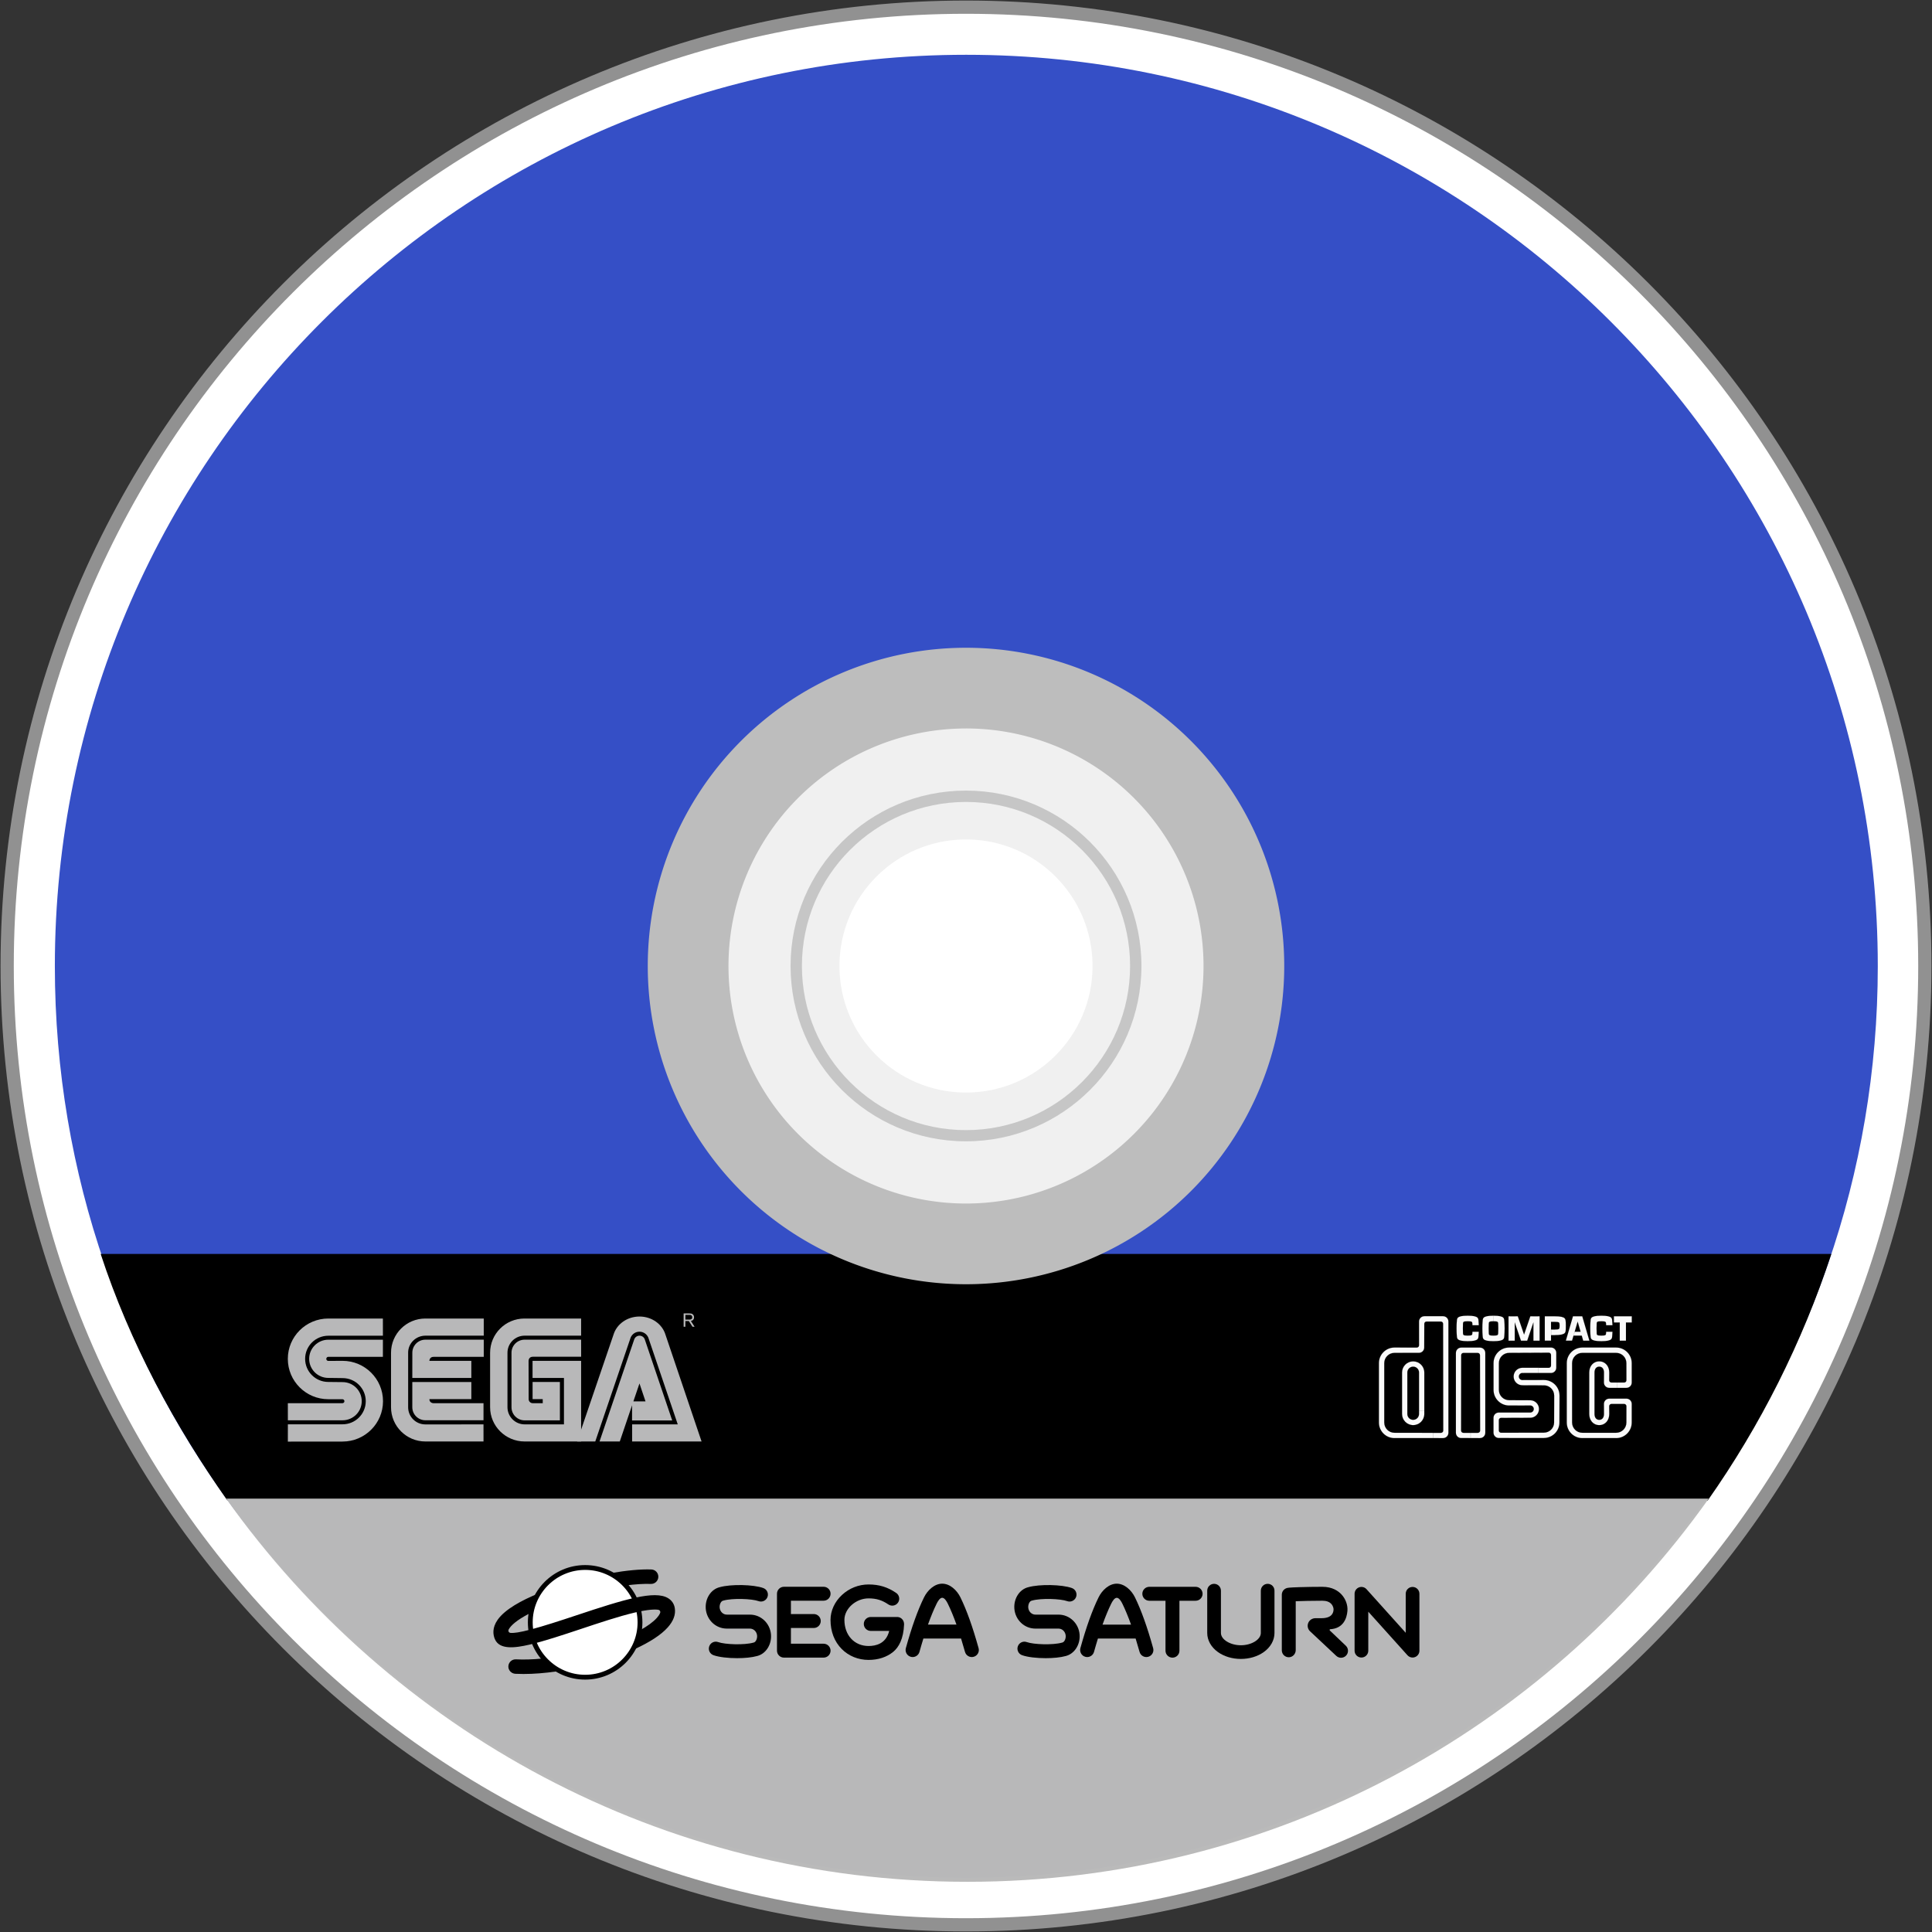 <?xml version="1.0" encoding="UTF-8" standalone="no"?>
<svg
   xmlns:dc="http://purl.org/dc/elements/1.1/"
   xmlns:cc="http://creativecommons.org/ns#"
   xmlns:rdf="http://www.w3.org/1999/02/22-rdf-syntax-ns#"
   xmlns:svg="http://www.w3.org/2000/svg"
   xmlns="http://www.w3.org/2000/svg"
   xmlns:sodipodi="http://sodipodi.sourceforge.net/DTD/sodipodi-0.dtd"
   xmlns:inkscape="http://www.inkscape.org/namespaces/inkscape"
   viewBox="0 0 168.2 168.2"
   height="168.2"
   width="168.2"
   xml:space="preserve"
   version="1.1"
   id="svg2"
   inkscape:version="0.92.5 (2060ec1f9f, 2020-04-08)"
   sodipodi:docname="game.svg"><rect x="0" y="0" width="168.2" height="168.2" fill="#333333" stroke="none"/><sodipodi:namedview
     pagecolor="#ffffff"
     bordercolor="#666666"
     borderopacity="1"
     objecttolerance="10"
     gridtolerance="10"
     guidetolerance="10"
     inkscape:pageopacity="0"
     inkscape:pageshadow="2"
     inkscape:window-width="3840"
     inkscape:window-height="2065"
     id="namedview177"
     showgrid="false"
     inkscape:zoom="3.1602751"
     inkscape:cx="-222.38847"
     inkscape:cy="212.05228"
     inkscape:window-x="0"
     inkscape:window-y="0"
     inkscape:window-maximized="1"
     inkscape:current-layer="svg2" /><defs
     id="defs6"><clipPath
       id="clipPath16"
       clipPathUnits="userSpaceOnUse"><path
         id="path18"
         d="M 0,172.02 H 172.02 V 0 H 0 Z"
         inkscape:connector-curvature="0" /></clipPath><linearGradient
       id="linearGradient206"
       spreadMethod="pad"
       gradientTransform="matrix(20.824,0,0,-20.824,130.583,87.014)"
       gradientUnits="userSpaceOnUse"
       y2="0"
       x2="1"
       y1="0"
       x1="0"><stop
         id="stop208"
         offset="0"
         style="stop-opacity:1;stop-color:#ef4e26" /><stop
         id="stop210"
         offset="0.5"
         style="stop-opacity:1;stop-color:#e5e543" /><stop
         id="stop212"
         offset="1"
         style="stop-opacity:1;stop-color:#ef4e26" /></linearGradient><linearGradient
       id="linearGradient228"
       spreadMethod="pad"
       gradientTransform="matrix(10.412,0,0,-10.412,137.444,90.499)"
       gradientUnits="userSpaceOnUse"
       y2="0"
       x2="1"
       y1="0"
       x1="0"><stop
         id="stop230"
         offset="0"
         style="stop-opacity:1;stop-color:#ef4e26" /><stop
         id="stop232"
         offset="0.4"
         style="stop-opacity:1;stop-color:#e5e543" /><stop
         id="stop234"
         offset="1"
         style="stop-opacity:1;stop-color:#fbae1f" /></linearGradient><linearGradient
       id="linearGradient250"
       spreadMethod="pad"
       gradientTransform="matrix(10.412,0,0,-10.412,134.264,83.311)"
       gradientUnits="userSpaceOnUse"
       y2="0"
       x2="1"
       y1="0"
       x1="0"><stop
         id="stop252"
         offset="0"
         style="stop-opacity:1;stop-color:#fbae1f" /><stop
         id="stop254"
         offset="0.6"
         style="stop-opacity:1;stop-color:#e5e543" /><stop
         id="stop256"
         offset="1"
         style="stop-opacity:1;stop-color:#ef4e26" /></linearGradient><clipPath
       id="clipPath264"
       clipPathUnits="userSpaceOnUse"><path
         id="path266"
         d="M 0,172.02 H 172.02 V 0 H 0 Z"
         inkscape:connector-curvature="0" /></clipPath><pattern
       y="0"
       x="0"
       height="6"
       width="6"
       patternUnits="userSpaceOnUse"
       id="EMFhbasepattern" /><linearGradient
       id="SVGID_1_"
       gradientUnits="userSpaceOnUse"
       x1="478.707"
       y1="416.162"
       x2="478.707"
       y2="513.925"
       gradientTransform="translate(-0.09,-416.162)"><stop
         offset="0"
         style="stop-color:#33438A"
         id="stop2" /><stop
         offset="1"
         style="stop-color:#0098DF"
         id="stop4" /></linearGradient><linearGradient
       id="SVGID_2_"
       gradientUnits="userSpaceOnUse"
       x1="270.465"
       y1="416.162"
       x2="270.465"
       y2="513.925"
       gradientTransform="translate(-0.09,-416.162)"><stop
         offset="0"
         style="stop-color:#33438A"
         id="stop9" /><stop
         offset="1"
         style="stop-color:#0098DF"
         id="stop11" /></linearGradient><linearGradient
       id="SVGID_3_"
       gradientUnits="userSpaceOnUse"
       x1="88.399"
       y1="416.162"
       x2="88.399"
       y2="513.925"
       gradientTransform="translate(-0.09,-416.162)"><stop
         offset="0"
         style="stop-color:#33438A"
         id="stop16" /><stop
         offset="1"
         style="stop-color:#0098DF"
         id="stop18" /></linearGradient></defs><g
     id="g5329"><path
       d="m 164.394,83.746 c 0,-44.345 -35.949,-80.294 -80.294,-80.294 -44.345,0 -80.294,35.949 -80.294,80.294 0,44.345 35.949,80.294 80.294,80.294 44.345,0 80.294,-35.949 80.294,-80.294"
       style="fill:#354fc6;fill-opacity:1;fill-rule:nonzero;stroke:none;stroke-width:0.934"
       id="path22-4"
       inkscape:connector-curvature="0" /><circle
       style="opacity:1;fill:#f0f0f0;fill-opacity:1;stroke:none;stroke-width:1.897;stroke-linecap:round;stroke-linejoin:round;stroke-miterlimit:4;stroke-dasharray:none;stroke-opacity:1;paint-order:stroke fill markers"
       id="circle3263-3"
       cx="84.1"
       cy="84.1"
       r="21.102" /><g
       transform="matrix(0.981,0,0,-0.981,147.092,132.385)"
       id="g114-8"><path
         inkscape:connector-curvature="0"
         id="path116-0-6"
         style="fill:#ffffff;fill-opacity:1;fill-rule:nonzero;stroke:none"
         d="m 0,0 c -14.768,-19.276 -38.038,-31.691 -64.194,-31.691 -26.156,0 -49.405,12.415 -64.193,31.691 -10.459,13.622 -16.686,30.683 -16.686,49.208 0,44.68 36.219,80.879 80.879,80.879 44.681,0 80.9,-36.199 80.9,-80.879 C 16.706,30.683 10.478,13.622 0.02,0 Z m -64.194,133.804 c -46.716,0 -84.596,-37.879 -84.596,-84.596 0,-46.717 37.88,-84.596 84.596,-84.596 46.737,0 84.597,37.879 84.597,84.596 0,46.717 -37.86,84.596 -84.597,84.596" /></g><g
       style="opacity:0.99;fill:#c6c6c6;fill-opacity:1;stroke:none;stroke-opacity:1"
       transform="matrix(0.633,0,0,-0.633,84.094,98.388)"
       id="g122-3-7"><path
         inkscape:connector-curvature="0"
         id="path124-7"
         style="fill:#c6c6c6;fill-opacity:1;fill-rule:nonzero;stroke:none;stroke-opacity:1"
         d="m 0,0 c -12.455,0 -22.558,10.122 -22.558,22.577 0,12.456 10.103,22.558 22.558,22.558 12.475,0 22.577,-10.102 22.577,-22.558 C 22.577,10.122 12.475,0 0,0 m 0,46.697 c -13.325,0 -24.12,-10.795 -24.12,-24.12 0,-13.325 10.795,-24.119 24.12,-24.119 13.325,0 24.139,10.794 24.139,24.119 0,13.325 -10.814,24.12 -24.139,24.12" /></g><circle
       style="opacity:1;fill:#ffffff;fill-opacity:1;stroke:none;stroke-width:0.991;stroke-linecap:round;stroke-linejoin:round;stroke-miterlimit:4;stroke-dasharray:none;stroke-opacity:1;paint-order:stroke fill markers"
       id="circle3168-0-5"
       cx="84.1"
       cy="84.1"
       r="11.018" /><path
       inkscape:connector-curvature="0"
       id="path3174-6"
       style="fill:none;fill-opacity:1;fill-rule:nonzero;stroke:#919191;stroke-width:1.152;stroke-miterlimit:4;stroke-dasharray:none;stroke-opacity:1"
       d="M 167.576,84.1 C 167.576,37.998 130.202,0.624 84.1,0.624 37.998,0.624 0.624,37.998 0.624,84.1 c 0,46.102 37.373,83.476 83.476,83.476 46.102,0 83.476,-37.373 83.476,-83.476" /><path
       sodipodi:nodetypes="ccccc"
       inkscape:connector-curvature="0"
       id="rect2555-9"
       d="m 8.764,109.169 c 2.539,7.744 6.439,14.939 11.014,21.442 l 128.895,0.025 c 4.575,-6.504 8.224,-13.723 10.764,-21.467 z"
       style="opacity:1;fill:#000000;fill-opacity:1;stroke:none;stroke-width:1.701;stroke-linecap:round;stroke-linejoin:round;stroke-miterlimit:4;stroke-dasharray:none;stroke-opacity:1;paint-order:stroke fill markers" /><path
       inkscape:connector-curvature="0"
       id="path22-4-7"
       d="m 19.688,130.47 c 14.343,20.181 37.893,33.36 64.537,33.36 26.644,0 50.194,-13.179 64.537,-33.36 z"
       style="fill:#bababa;fill-opacity:0.985;fill-rule:nonzero;stroke:none;stroke-width:0.92" /><g
       id="g40-9"
       transform="matrix(0.021,0,0,0.021,42.956,136.256)"><circle
         style="fill:#ffffff"
         id="circle4"
         r="227.4"
         cy="236.4"
         cx="376.5"
         class="st0" /><g
         id="g38-3"><g
           id="g26-9"><path
             inkscape:connector-curvature="0"
             id="path6"
             d="m 2911.1,90.1 h -191.9 c -15.9,0 -28.9,12.9 -28.9,28.9 0,15.9 12.9,28.9 28.9,28.9 h 67.1 v 207 c 0,15.9 12.9,28.9 28.9,28.9 16,0 28.9,-12.9 28.9,-28.9 v -207 h 67.1 c 15.9,0 28.9,-12.9 28.9,-28.9 -0.1,-15.9 -13,-28.9 -29,-28.9 z" /><path
             inkscape:connector-curvature="0"
             id="path8"
             d="m 2659.9,134.1 c -14.9,-30.5 -43.9,-57 -75.6,-57 -31.7,0 -60.7,26.5 -75.6,57 -26,53 -50.6,121.7 -75.2,210.1 -4.3,15.6 4.8,31.7 20.3,36 2.6,0.7 5.3,1.1 7.9,1.1 12.8,0 24.6,-8.5 28.2,-21.4 5.4,-19.5 10.9,-37.9 16.3,-55.4 h 156.3 c 5.4,17.5 10.8,35.9 16.3,55.4 4.3,15.6 20.5,24.7 36,20.3 15.6,-4.3 24.7,-20.5 20.3,-36 -24.7,-88.4 -49.3,-157.1 -75.2,-210.1 z m -134.6,112.7 c 11.9,-33.2 23.8,-62.1 36,-86.9 5.2,-10.6 13.6,-24.2 23,-24.2 9.5,0 17.9,13.6 23.1,24.2 12.2,24.9 24.1,53.7 36,86.9 z" /><path
             inkscape:connector-curvature="0"
             id="path10"
             d="m 1936.3,134.1 c -14.9,-30.5 -43.9,-57 -75.6,-57 -31.7,0 -60.7,26.5 -75.6,57 -26,53 -50.6,121.7 -75.2,210.1 -4.3,15.6 4.8,31.7 20.3,36 2.6,0.7 5.3,1.1 7.9,1.1 12.8,0 24.6,-8.5 28.2,-21.4 5.4,-19.5 10.9,-37.9 16.3,-55.4 h 156.2 c 5.4,17.5 10.8,35.9 16.3,55.4 4.3,15.6 20.5,24.7 36,20.3 15.6,-4.3 24.7,-20.5 20.3,-36 -24.6,-88.4 -49.2,-157.1 -75.1,-210.1 z m -134.7,112.6 c 11.9,-33.2 23.8,-62.1 36,-86.9 5.2,-10.6 13.6,-24.2 23,-24.2 9.5,0 17.9,13.6 23.1,24.2 12.2,24.9 24.1,53.7 36,86.9 z" /><path
             inkscape:connector-curvature="0"
             id="path12"
             d="m 1702.3,243.8 c 0,-0.8 0,-1.6 -0.1,-2.3 0,-0.2 0,-0.4 -0.1,-0.6 -0.1,-0.8 -0.2,-1.5 -0.3,-2.3 0,-0.2 -0.1,-0.4 -0.1,-0.6 -0.2,-0.7 -0.3,-1.5 -0.6,-2.2 -0.1,-0.2 -0.1,-0.4 -0.2,-0.6 -0.2,-0.7 -0.5,-1.4 -0.8,-2.1 -0.1,-0.2 -0.2,-0.4 -0.2,-0.6 -0.3,-0.7 -0.6,-1.3 -0.9,-2 -0.1,-0.2 -0.2,-0.4 -0.3,-0.6 -0.4,-0.6 -0.7,-1.2 -1.1,-1.8 -0.1,-0.2 -0.2,-0.4 -0.4,-0.5 -0.4,-0.6 -0.8,-1.1 -1.3,-1.7 -0.1,-0.2 -0.3,-0.3 -0.4,-0.5 -0.5,-0.5 -0.9,-1.1 -1.4,-1.6 -0.2,-0.2 -0.3,-0.3 -0.5,-0.5 -0.5,-0.5 -1,-1 -1.5,-1.4 -0.2,-0.1 -0.4,-0.3 -0.5,-0.4 -0.5,-0.4 -1.1,-0.8 -1.7,-1.2 -0.2,-0.1 -0.4,-0.3 -0.6,-0.4 -0.6,-0.4 -1.1,-0.7 -1.7,-1.1 -0.2,-0.1 -0.5,-0.2 -0.7,-0.4 -0.6,-0.3 -1.2,-0.6 -1.8,-0.9 -0.3,-0.1 -0.6,-0.2 -0.8,-0.3 -0.6,-0.2 -1.2,-0.5 -1.8,-0.6 -0.3,-0.1 -0.6,-0.2 -1,-0.3 -0.6,-0.2 -1.2,-0.3 -1.7,-0.4 -0.4,-0.1 -0.7,-0.1 -1.1,-0.2 -0.6,-0.1 -1.1,-0.2 -1.7,-0.3 -0.4,0 -0.8,-0.1 -1.2,-0.1 -0.4,0 -0.7,-0.1 -1.1,-0.1 -0.2,0 -0.4,0 -0.6,0 -0.1,0 -0.3,0 -0.4,0 h -109.2 c -15.9,0 -28.9,12.9 -28.9,28.9 0,15.9 12.9,28.9 28.9,28.9 h 76.4 c -13.2,53.6 -55.9,62.5 -85.6,62.5 -58.9,0 -100.1,-44.6 -100.1,-108.4 0,-46.6 47.7,-89 100.1,-89 32.1,0 55.9,7.3 82.1,25.1 13.2,9 31.1,5.5 40.1,-7.6 9,-13.2 5.5,-31.1 -7.6,-40.1 -35.7,-24.3 -71,-35.1 -114.5,-35.1 -40.9,0 -80,15.4 -110.3,43.5 -30.2,27.9 -47.5,65.6 -47.5,103.2 0,48.4 16.1,90.3 46.6,121 28.9,29.1 68.4,45.1 111.2,45.1 40.2,0 75.5,-11.6 102.2,-33.5 22.2,-18.2 42.8,-52.8 45,-114.6 0,-0.3 0,-0.5 0,-0.8 0,-0.1 0,-0.2 0,-0.2 -0.3,0 -0.3,-0.1 -0.3,-0.3 z" /><path
             inkscape:connector-curvature="0"
             id="path14"
             d="m 1368.9,326 h -135.5 v -65.2 h 94.8 c 15.9,0 28.9,-12.9 28.9,-28.9 0,-15.9 -12.9,-28.9 -28.9,-28.9 h -94.8 v -55.3 h 135.5 c 15.9,0 28.9,-12.9 28.9,-28.9 0,-15.9 -12.9,-28.9 -28.9,-28.9 h -164.4 c -15.9,0 -28.9,12.9 -28.9,28.9 v 235.9 c 0,15.9 12.9,28.9 28.9,28.9 h 164.4 c 15.9,0 28.9,-12.9 28.9,-28.9 -0.1,-15.8 -13,-28.7 -28.9,-28.7 z" /><path
             inkscape:connector-curvature="0"
             id="path16"
             d="m 2430.2,288 c -3.8,-46.9 -41.7,-82.6 -87.2,-82.6 -1,0 -1.9,0 -2.9,0 h -26.3 c -0.2,0 -0.4,0 -0.5,0 h -63.9 -1.2 c -16,0.6 -29.5,-12.2 -30.9,-29.3 -0.9,-13.3 5.6,-26.6 14,-28.5 l 1.6,-0.4 c 37.6,-10.7 117.8,-7.9 145.9,2.3 15,5.4 31.5,-2.4 36.9,-17.4 5.4,-15 -2.4,-31.5 -17.4,-36.9 -41.4,-14.9 -133.8,-16.7 -180.6,-3.6 -36.1,8.6 -61.1,46.6 -58,88.8 v 0.3 c 3.8,46.9 41.7,82.6 87.2,82.6 1,0 1.9,0 2.9,0 h 26.3 c 0.2,0 0.4,0 0.5,0 h 63.9 1.2 c 16,-0.6 29.5,12.2 30.9,29.3 0.9,13.3 -5.6,26.6 -14,28.5 l -1.6,0.4 c -37.6,10.7 -117.8,7.9 -145.9,-2.3 -15,-5.4 -31.5,2.4 -36.9,17.4 -5.4,15 2.4,31.5 17.4,36.9 22.7,8.2 60.8,12.4 98.3,12.4 30.8,0 61.2,-2.9 82.3,-8.8 36.1,-8.6 61.1,-46.6 58,-88.8 z" /><path
             inkscape:connector-curvature="0"
             id="path18-56"
             d="m 1150.8,288 c -3.8,-46.9 -41.7,-82.6 -87.2,-82.6 -1,0 -1.9,0 -2.9,0 h -26.3 c -0.2,0 -0.4,0 -0.5,0 H 970 968.8 c -16,0.6 -29.5,-12.2 -30.9,-29.3 -0.9,-13.3 5.6,-26.6 14,-28.5 l 1.6,-0.4 c 37.6,-10.7 117.8,-7.9 145.9,2.3 15,5.4 31.5,-2.4 36.9,-17.4 5.4,-15 -2.4,-31.5 -17.4,-36.9 -41.4,-14.9 -133.8,-16.7 -180.6,-3.6 -36.1,8.6 -61.1,46.6 -58,88.8 v 0.3 c 3.8,46.9 41.7,82.6 87.2,82.6 1,0 1.9,0 2.9,0 h 26.3 c 0.2,0 0.4,0 0.5,0 h 63.9 1.2 c 16,-0.6 29.5,12.2 30.9,29.3 0.9,13.3 -5.6,26.6 -14,28.5 l -1.6,0.4 c -37.6,10.7 -117.8,7.9 -145.9,-2.3 -15,-5.4 -31.5,2.4 -36.9,17.4 -5.4,15 2.4,31.5 17.4,36.9 22.7,8.2 60.8,12.4 98.3,12.4 30.8,0 61.2,-2.9 82.3,-8.8 36.1,-8.6 61.1,-46.6 58,-88.8 z" /><path
             inkscape:connector-curvature="0"
             id="path20"
             d="m 3209.9,77.7 c -15.7,0 -28.4,12.7 -28.4,28.4 v 175.4 c 0,27.1 -38.6,50.9 -82.7,50.9 -44,0 -82.7,-23.8 -82.7,-50.9 V 106.1 c 0,-15.7 -12.7,-28.4 -28.4,-28.4 -15.7,0 -28.4,12.7 -28.4,28.4 v 175.4 c 0,30.1 16.2,59 44.4,79.1 25.7,18.4 59.5,28.5 95,28.5 35.5,0 69.2,-10.1 95,-28.5 28.2,-20.1 44.4,-49 44.4,-79.1 V 106.1 c 0.2,-15.7 -12.5,-28.4 -28.2,-28.4 z" /><path
             inkscape:connector-curvature="0"
             id="path22-0-2"
             d="m 3467.6,271.2 c -1.9,-1.8 -0.8,-5.1 1.9,-5.3 52.7,-3.3 68.4,-42.8 71.1,-76.4 0,-0.1 0,-0.2 0,-0.3 1.7,-23.8 -7.6,-49.1 -24.8,-67.6 -13.4,-14.4 -37.9,-31.5 -78.9,-31.5 -30.4,0 -64.6,0.5 -93.7,1.4 -47.8,1.5 -51.2,2.7 -55.7,4.4 -11.4,4.1 -19,14.9 -19,27 v 230.4 c 0,16.4 13.7,29.6 30.2,28.8 15.5,-0.7 27.5,-14.1 27.5,-29.6 V 149.9 c 25.3,-1 67.2,-2.1 110.7,-2.1 16.2,0 28.5,4.4 36.6,13.1 8.2,8.8 9.8,19.2 9.5,24.1 -0.7,8.9 -3.1,35.2 -50.3,35.2 H 3408 c -12.7,0 -24.5,7.2 -29.6,18.8 -5.4,12.3 -2.5,26.5 7.3,35.6 l 108.6,101.8 c 5.6,5.2 12.7,7.8 19.7,7.8 7.7,0 15.4,-3.1 21.1,-9.1 10.9,-11.6 10.3,-29.9 -1.3,-40.8 z" /><path
             inkscape:connector-curvature="0"
             id="path24-8"
             d="m 3810.6,90.6 c -15.7,0 -28.4,12.7 -28.4,28.4 V 280.7 L 3619.7,100 c -7.9,-8.8 -20.3,-11.8 -31.3,-7.5 -11,4.2 -18.2,14.8 -18.2,26.5 v 235.9 c 0,15.7 12.7,28.4 28.4,28.4 15.7,0 28.4,-12.7 28.4,-28.4 V 193.2 l 162.5,180.7 c 5.5,6.1 13.2,9.4 21.1,9.4 3.4,0 6.9,-0.6 10.2,-1.9 11,-4.2 18.2,-14.8 18.2,-26.5 V 119 c 0,-15.7 -12.7,-28.4 -28.4,-28.4 z" /></g><path
           inkscape:connector-curvature="0"
           id="path28-9"
           d="m 249,431 c -9.1,-7.2 -17.7,-15.2 -26,-23.3 -4.1,-4 -8.1,-8.1 -12.2,-12.1 -2.8,-2.7 -5.9,-5.2 -8.5,-8.1 -39.1,3.8 -76,5 -108.8,3.3 -16.7,-0.9 -30.8,12.1 -31.5,28.8 -0.6,16.5 12.5,30.2 29,31.1 10.9,0.5 22.1,0.8 33.6,0.8 42.6,0 89.3,-3.7 137.9,-10.8 -4.7,-3.1 -9.2,-6.3 -13.5,-9.7 z" /><path
           inkscape:connector-curvature="0"
           id="path30-9"
           d="m 752,178.3 c -2.9,-17.7 -12.5,-31.9 -27.9,-41.2 -55.1,-33.4 -180,4.5 -379.2,70.9 -69.7,23.2 -135.5,44.6 -190,59.1 -45.4,12.1 -70.4,15.2 -83.5,14.1 -8.7,-0.8 -10.8,-8.8 -8.3,-13.8 0.9,-1.8 2.1,-3.7 3.5,-5.8 14.3,-20.6 47.3,-43.6 93.7,-66.3 1,-6 2.2,-12 3.5,-17.9 1.6,-6.9 3.5,-13.7 5.4,-20.6 1,-3.3 2,-6.5 3.2,-9.7 1.2,-3 2.5,-5.9 3.9,-8.8 3.3,-7 7.1,-13.7 10.5,-20.7 -69.1,28.2 -138.9,65.6 -169.5,109.6 -23,33 -18.9,61.3 -11.5,79.2 18.9,45.5 83.1,37.4 143.4,23.5 60,-13.9 135.1,-38.9 214.5,-65.3 76.7,-25.6 156,-52 219.9,-67.2 60.1,-14.4 88.1,-14.1 100.5,-12 5.8,1 9.3,7 7.3,12.5 -2.9,8 -9.2,16 -13.6,20.9 -15.3,17.1 -39.7,34.8 -71.1,52.2 -0.5,4.9 -1.3,9.7 -2.3,14.5 -1.4,6.8 -3.2,13.5 -5.2,20.1 -1.7,5.7 -3.7,11.3 -5.2,17 -1.6,6 -3.1,12.1 -5,18.1 -0.8,2.5 -1.7,5 -2.7,7.4 61.5,-28.1 108.8,-58.8 136.1,-89.3 24,-26.6 34,-53.7 29.6,-80.5 z" /><path
           inkscape:connector-curvature="0"
           id="path32-1"
           d="m 493.8,39.1 c 6.8,4.2 13.5,8.6 20,13.2 1.5,1 3,2.1 4.4,3.2 1.3,1.1 2.6,2.2 3.8,3.3 2.4,2.3 4.8,4.7 7,7.1 4.6,4.9 8.9,10 13.6,14.8 1.3,1.4 2.7,2.7 4.1,4 40.6,-5.3 76.9,-7.7 105.9,-6.6 16.5,0.7 30.5,-12.2 31.1,-28.8 0.6,-16.5 -12.2,-30.5 -28.8,-31.1 -44.5,-1.7 -104.2,4 -169.8,15.5 2.9,1.8 5.8,3.6 8.7,5.4 z" /><g
           id="g36-3"><path
             inkscape:connector-curvature="0"
             id="path34-1"
             d="m 380.3,20 c 29.4,0 57.8,5.7 84.6,17.1 25.9,11 49.1,26.6 69.1,46.6 20,20 35.7,43.2 46.6,69.1 11.3,26.8 17.1,55.3 17.1,84.6 0,29.3 -5.7,57.8 -17.1,84.6 -11,25.9 -26.6,49.1 -46.6,69.1 -20,20 -43.2,35.7 -69.1,46.6 -26.8,11.3 -55.3,17.1 -84.6,17.1 -29.3,0 -57.8,-5.7 -84.6,-17.1 -25.9,-11 -49.1,-26.6 -69.1,-46.6 -20,-20 -35.7,-43.2 -46.6,-69.1 -11.3,-26.8 -17.1,-55.3 -17.1,-84.6 0,-29.3 5.7,-57.8 17.1,-84.6 11,-25.9 26.6,-49.1 46.6,-69.1 20,-20 43.2,-35.7 69.1,-46.6 C 322.4,25.8 350.9,20 380.3,20 m 0,-20 C 249.2,0 142.9,106.3 142.9,237.4 c 0,131.1 106.3,237.4 237.4,237.4 131.1,0 237.4,-106.3 237.4,-237.4 C 617.7,106.3 511.4,0 380.3,0 Z" /></g></g></g><path
       inkscape:connector-curvature="0"
       id="path3164-0"
       d="M 84.1,56.394 A 27.707,27.707 0 0 0 56.394,84.1 27.707,27.707 0 0 0 84.1,111.806 27.707,27.707 0 0 0 111.806,84.1 27.707,27.707 0 0 0 84.1,56.394 Z m 0,7.026 A 20.679,20.679 0 0 1 104.779,84.1 20.679,20.679 0 0 1 84.1,104.779 20.679,20.679 0 0 1 63.421,84.1 20.679,20.679 0 0 1 84.1,63.421 Z"
       style="opacity:1;fill:#bdbdbd;fill-opacity:1;stroke:none;stroke-width:2.491;stroke-linecap:round;stroke-linejoin:round;stroke-miterlimit:4;stroke-dasharray:none;stroke-opacity:1;paint-order:stroke fill markers" /><g
       style="fill:#b8b8b9;fill-opacity:1"
       id="g4803"
       transform="matrix(0.127,0,0,0.127,24.188,113.735)"><path
         inkscape:connector-curvature="0"
         d="m 6.866,92.691 37.477,-0.038 c 15.333,0 27.759,-12.388 27.759,-27.652 0,-15.294 -12.426,-27.683 -27.759,-27.683 l -9.733,0.053 c -0.767,0 -1.389,-0.629 -1.389,-1.403 0,-0.774 0.622,-1.404 1.389,-1.404 l 37.409,0.008 0.015,-11.736 H 34.602 c -7.237,0 -13.125,5.879 -13.125,13.102 0,7.23 5.887,13.086 13.125,13.086 l 9.779,0.129 c 8.785,0 15.894,7.085 15.894,15.826 0,8.747 -7.108,15.848 -15.894,15.848 h -37.5 l -0.015,11.864"
         style="fill:#b8b8b9;fill-opacity:1"
         id="path4" /><path
         inkscape:connector-curvature="0"
         d="m 6.881,78.072 h 37.5 c 7.26,0 13.132,-5.856 13.132,-13.094 0,-7.23 -5.872,-13.079 -13.132,-13.079 l -9.779,-0.106 c -8.77,0 -15.886,-7.093 -15.886,-15.856 0,-8.739 7.116,-15.833 15.886,-15.833 l 37.432,-0.008 L 72.019,8.315 H 34.61 c -15.317,0 -27.759,12.374 -27.759,27.653 0,15.279 12.442,27.66 27.759,27.66 l 9.68,0.015 c 0.736,0 1.358,0.6 1.358,1.358 0,0.744 -0.622,1.343 -1.358,1.343 l -37.424,0.03 0.015,11.698"
         style="fill:#b8b8b9;fill-opacity:1"
         id="path6-4" /><path
         inkscape:connector-curvature="0"
         d="m 101.158,80.902 c -6.502,0 -11.828,-5.182 -11.828,-11.798 v -37.438 c 0,-6.365 5.326,-11.6 11.828,-11.6 l 40.003,0.007 V 8.315 h -40.003 c -13.018,0 -23.563,10.507 -23.563,23.48 v 37.31 c 0,12.974 10.545,23.496 23.563,23.496 l 39.836,0.016 -0.008,-11.729 -39.828,0.014"
         style="fill:#b8b8b9;fill-opacity:1"
         id="path8-0" /><path
         inkscape:connector-curvature="0"
         d="m 92.198,31.795 c 0,-4.961 3.991,-8.982 8.96,-8.982 h 40.003 v 11.774 h -34.465 c -2.761,0 -2.799,2.739 -2.799,2.739 h 28.753 v 11.721 H 92.184 l 0.014,-17.252"
         style="fill:#b8b8b9;fill-opacity:1"
         id="path10-1" /><path
         inkscape:connector-curvature="0"
         d="m 101.158,78.05 c -4.954,0 -8.975,-3.998 -8.975,-8.945 v -17.267 h 40.466 v 11.745 h -28.753 c 0.038,2.761 2.799,2.775 2.799,2.775 h 34.298 l -0.008,11.676 -39.827,0.016"
         style="fill:#b8b8b9;fill-opacity:1"
         id="path12-3" /><path
         inkscape:connector-curvature="0"
         d="m 169.194,80.872 c -6.479,0 -11.774,-5.28 -11.774,-11.768 v -37.31 c 0,-6.494 5.257,-11.729 11.743,-11.729 h 38.745 V 8.315 h -38.835 c -13.012,0 -23.557,10.507 -23.557,23.48 v 37.31 c 0,12.974 10.636,23.496 23.647,23.496 l 38.745,0.016 v -55.291 h -33.297 v 11.721 h 21.53 v 31.825 h -26.947"
         style="fill:#b8b8b9;fill-opacity:1"
         id="path14-7" /><path
         inkscape:connector-curvature="0"
         d="m 160.181,69.104 c 0,4.971 4.021,9.014 8.982,9.014 h 24.201 v -26.295 H 174.64 v 11.76 h 6.949 l 0.022,2.761 h -6.918 c -1.51,0 -2.746,-1.251 -2.746,-2.761 l -0.062,-26.265 c 0,0 -0.008,-2.731 2.777,-2.799 h 33.259 l -0.015,-11.714 -38.745,0.008 c -4.961,0 -8.982,4.021 -8.982,8.982 v 37.309"
         style="fill:#b8b8b9;fill-opacity:1"
         id="path16-4-2" /><path
         inkscape:connector-curvature="0"
         d="m 244.315,22.638 c 0.522,-1.494 1.941,-2.571 3.618,-2.571 1.678,0 3.111,1.077 3.619,2.571 l 18.808,55.563 h -27.54 l 0.03,-13.071 h 9.203 l -4.143,-12.313 -13.496,39.79 h -13.883 l 23.784,-69.969"
         style="fill:#b8b8b9;fill-opacity:1"
         id="path18-1" /><path
         inkscape:connector-curvature="0"
         d="m 274.152,80.872 h -31.286 v 11.735 h 47.612 l -24.762,-73.262 c -2.17,-7.146 -9.323,-12.403 -17.791,-12.403 -8.481,0 -15.612,5.234 -17.798,12.374 l -24.989,73.292 h 12.465 l 24.262,-71.244 c 0.985,-2.359 3.308,-4.021 6.039,-4.021 2.716,0 5.052,1.662 6.046,4.006 l 20.202,59.523"
         style="fill:#b8b8b9;fill-opacity:1"
         id="path20-1-7" /><path
         inkscape:connector-curvature="0"
         d="m 279.38,10.06 v 3.899 h -1.199 V 4.795 h 3.406 c 1.283,0.015 2.034,0.015 2.747,0.553 0.69,0.509 0.979,1.275 0.979,2.125 0,2.14 -1.744,2.42 -2.186,2.511 l 2.58,3.975 h -1.449 l -2.511,-3.899 h -2.367 m 0,-1.009 h 2.435 c 0.388,0 0.752,0 1.116,-0.091 0.85,-0.205 1.153,-0.812 1.153,-1.479 0,-0.243 -0.023,-0.857 -0.547,-1.282 -0.479,-0.402 -1.085,-0.387 -1.79,-0.387 h -2.367 z"
         style="fill:#b8b8b9;fill-opacity:1"
         id="path24-3" /></g><g
       style="fill:#fafafa;fill-opacity:1;stroke:#000000;stroke-opacity:1"
       id="g10-5"
       transform="matrix(0.068,0,0,-0.068,119.978,125.331)"><g
         style="fill:#fafafa;fill-opacity:1;stroke:#000000;stroke-opacity:1"
         id="g12-2"
         transform="scale(0.1)"><path
           inkscape:connector-curvature="0"
           d="m 2918.96,1381.57 c -0.24,-9.2 -0.54,-16.77 -0.85,-19.48 -2.36,-20.75 0,-30.56 -59.82,-30.56 -59.83,0 -57.47,9.81 -59.83,30.56 -0.77,6.75 -1.48,43.7 -1.41,60.98 0.08,17.29 0.64,54.23 1.41,60.99 2.36,20.75 0,30.56 59.83,30.56 59.82,0 57.46,-9.81 59.82,-30.56 0.32,-2.83 0.61,-10.97 0.84,-20.74 h 81.84 c -0.53,18.55 -1.41,34.05 -2.32,42.13 -4.72,41.49 11.63,81.23 -140.09,81.23 -151.72,0 -135.37,-39.74 -140.09,-81.23 -1.53,-13.52 -2.95,-47.81 -2.81,-82.38 0.15,-34.57 1.28,-68.86 2.81,-82.36 4.72,-41.5 -11.63,-81.24 140.09,-81.24 151.72,0 135.37,39.74 140.09,81.24 0.89,7.89 1.65,22.87 2.16,40.86 h -81.67"
           style="fill:#fafafa;fill-opacity:1;fill-rule:nonzero;stroke:#000000;stroke-opacity:1"
           id="path14-3-5" /><path
           inkscape:connector-curvature="0"
           d="m 1948.56,1578.38 -79.85,-233.27 -79.85,233.27 -119.47,0.62 v -313.12 h 79.86 v 233.28 l 79.84,-233.28 h 79.86 l 79.23,233.28 v -233.28 h 79.84 V 1579 l -119.46,-0.62"
           style="fill:#fafafa;fill-opacity:1;fill-rule:nonzero;stroke:#000000;stroke-opacity:1"
           id="path16-5-4" /><path
           inkscape:connector-curvature="0"
           d="m 3018.71,1579 h 229.5 v -79.84 h -74.83 v -233.28 h -79.84 v 233.28 h -74.83 V 1579"
           style="fill:#fafafa;fill-opacity:1;fill-rule:nonzero;stroke:#000000;stroke-opacity:1"
           id="path18-6-7" /><path
           inkscape:connector-curvature="0"
           d="m 2403.16,1265.88 91.59,313.43 h 119.04 l 91.8,-313.43 h -79.85 l -18.86,64.77 H 2502.1 l 14.84,50.92 h 74.85 l -37.11,127.64 -71.68,-243.33 h -79.84"
           style="fill:#fafafa;fill-opacity:1;fill-rule:nonzero;stroke:#000000;stroke-opacity:1"
           id="path20-2-4" /><path
           inkscape:connector-curvature="0"
           d="m 1477.09,1514.62 c 59.82,0 57.46,-9.81 59.82,-30.56 0.77,-6.76 1.34,-43.7 1.41,-60.99 0.07,-17.28 -0.64,-54.23 -1.41,-60.98 -2.36,-20.75 0,-30.56 -59.82,-30.56 -59.83,0 -57.47,9.81 -59.83,30.56 -0.76,6.75 -1.47,43.7 -1.4,60.98 0.07,17.29 0.64,54.23 1.4,60.99 2.36,20.75 0,30.56 59.83,30.56 l 0.09,72.06 c -151.72,0 -135.37,-39.74 -140.09,-81.23 -1.53,-13.52 -2.95,-47.81 -2.8,-82.38 0.14,-34.57 1.27,-68.86 2.8,-82.36 4.72,-41.5 -11.63,-81.24 140.09,-81.24 151.72,0 135.37,39.74 140.09,81.24 1.53,13.5 2.66,47.79 2.81,82.36 0.15,34.57 -1.28,68.86 -2.81,82.38 -4.72,41.49 11.63,81.23 -140.09,81.23 l -0.09,-72.06"
           style="fill:#fafafa;fill-opacity:1;fill-rule:nonzero;stroke:#000000;stroke-opacity:1"
           id="path22-43" /><path
           inkscape:connector-curvature="0"
           d="m 1207.48,1381.57 c -0.25,-9.2 -0.54,-16.77 -0.85,-19.48 -2.36,-20.75 0,-30.56 -59.83,-30.56 -59.82,0 -57.46,9.81 -59.82,30.56 -0.77,6.75 -1.48,43.7 -1.41,60.98 0.08,17.29 0.64,54.23 1.41,60.99 2.36,20.75 0,30.56 59.82,30.56 59.83,0 57.47,-9.81 59.83,-30.56 0.32,-2.83 0.61,-10.97 0.83,-20.74 h 81.84 c -0.52,18.55 -1.4,34.05 -2.32,42.13 -4.71,41.49 11.63,81.23 -140.08,81.23 -151.72,0 -135.37,-39.74 -140.09,-81.23 -1.54,-13.52 -2.96,-47.81 -2.81,-82.38 0.15,-34.57 1.27,-68.86 2.81,-82.36 4.72,-41.5 -11.63,-81.24 140.09,-81.24 151.71,0 135.37,39.74 140.08,81.24 0.9,7.89 1.66,22.87 2.16,40.86 h -81.66"
           style="fill:#fafafa;fill-opacity:1;fill-rule:nonzero;stroke:#000000;stroke-opacity:1"
           id="path24-0" /><path
           inkscape:connector-curvature="0"
           d="m 2262.45,1337.5 -48.45,0.02 v 71.43 l 48.44,0.29 c 59.83,0 57.97,9.81 60.33,30.56 0.77,6.75 0.61,1.2 0.53,18.49 -0.07,17.28 0.24,11.35 -0.53,18.1 -2.36,20.75 -0.5,30.56 -60.33,30.56 l -48.46,-0.13 0.08,-240.63 h -80.01 V 1579 l 128.4,0.01 c 151.72,0 135.09,-39.85 140.68,-81.24 0.66,-4.9 0.66,-27.54 0.66,-39.74 0,-9.8 0,-32.44 -0.66,-39.62 -3.84,-41.59 11.04,-80.91 -140.68,-80.91"
           style="fill:#fafafa;fill-opacity:1;fill-rule:nonzero;stroke:#000000;stroke-opacity:1"
           id="path26-7" /><path
           inkscape:connector-curvature="0"
           d="m 709.547,86.844 -499.824,0.582 c -72.321,0 -130.942,58.629 -130.942,130.941 v 760.801 c 0,72.322 58.621,130.942 130.942,130.942 l 312.82,0.35 c 37.566,0 68.027,30.45 68.027,68.03 l 0.918,304.19 c 0,15.74 12.766,28.51 28.508,28.51 h 183.387 c 15.746,0 28.519,-12.77 28.519,-28.51 l 1.883,-1367.43 c 0,-15.742 -12.765,-28.52 -28.512,-28.52 l -95.726,0.113 -2.328,-67.945 125.086,0.039 c 37.566,0 68.027,30.449 68.027,68.023 V 1511.73 c 0,37.56 -30.461,68.02 -68.027,68.02 H 591.707 c -37.562,0 -68.027,-30.46 -68.027,-68.02 l 0.343,-304.95 c 0,-15.74 -12.765,-28.52 -28.519,-28.52 l -285.781,0.52 C 99.477,1178.78 10.102,1089.42 10.102,979.168 V 218.367 c 0,-110.238 89.375,-199.613 199.621,-199.613 l 497.496,0.144 2.328,67.945"
           style="fill:#fafafa;fill-opacity:1;fill-rule:nonzero;stroke:#000000;stroke-opacity:1"
           id="path28-8" /><path
           inkscape:connector-curvature="0"
           d="m 523.672,366.879 v 492.199 c 0,41.246 -33.442,74.688 -74.699,74.688 -41.246,0 -74.684,-33.442 -74.684,-74.688 V 327.773 c 0,-41.246 33.438,-74.699 74.684,-74.699 41.257,0 74.699,33.453 74.699,74.699 v 39.106 l 67.894,-2.328 v -36.778 c 0,-78.742 -63.839,-142.585 -142.593,-142.585 -78.739,0 -142.582,63.843 -142.582,142.585 v 531.305 c 0,78.742 63.843,142.582 142.582,142.582 78.754,0 142.593,-63.84 142.593,-142.582 V 364.551 l -67.894,2.328"
           style="fill:#fafafa;fill-opacity:1;fill-rule:nonzero;stroke:#000000;stroke-opacity:1"
           id="path30-6" /><path
           inkscape:connector-curvature="0"
           d="m 1184.61,86.848 -93.55,-0.008 c -15.75,0 -28.52,12.781 -28.52,28.523 l 1.15,965.617 c 0,15.76 12.76,28.52 28.52,28.52 h 183.39 c 15.75,0 28.52,-12.76 28.52,-28.52 L 1306,115.375 c 0,-15.754 -12.77,-28.523 -28.51,-28.523 l -92.88,-0.004 v -67.668 l 119.91,-0.125 c 37.57,0 68.03,30.453 68.03,68.019 V 1110.04 c 0,37.57 -30.46,68.03 -68.03,68.03 h -240.61 c -37.56,0 -68.015,-30.46 -68.015,-68.03 L 995.754,87.336 c 0,-37.574 30.216,-68.027 67.786,-68.027 l 121.07,-0.129 v 67.668"
           style="fill:#fafafa;fill-opacity:1;fill-rule:nonzero;stroke:#000000;stroke-opacity:1"
           id="path32-8" /><path
           inkscape:connector-curvature="0"
           d="m 2048.57,919.508 -201.47,0.273 c -61.99,0 -112.26,-50.269 -112.26,-112.261 0,-62 50.27,-112.262 112.26,-112.262 l 276.03,-0.754 c 72.32,0 130.94,-58.629 130.94,-130.941 l -0.92,-343.637 c 0,-72.321 -58.63,-130.942 -130.94,-130.942 l -547.95,-0.996 c -15.74,0 -28.52,12.778 -28.52,28.52 v 133.086 c 0,15.754 12.78,28.523 28.52,28.523 l 373.44,1.215 c 62.01,0 112.28,50.262 112.28,112.262 0,62 -50.27,112.261 -112.28,112.261 l -270.36,1.067 c -72.31,0 -130.95,58.629 -130.95,130.941 v 343.305 c 0,72.322 58.64,130.942 130.95,130.942 l 507.93,2.37 c 15.74,0 28.5,-12.77 28.5,-28.52 l 0.02,-136.12 c 0,-15.742 -12.77,-28.52 -28.52,-28.52 l -136.7,0.188 -2.32,-66.926 167.05,-0.055 c 37.57,0 68.03,30.223 68.03,67.786 l 0.25,190.687 c 0,37.57 -30.45,68.02 -68.03,68.02 l -536.21,-0.24 c -110.24,0 -199.61,-89.36 -199.61,-199.612 V 635.863 c 0,-110.238 89.37,-199.613 199.61,-199.613 l 270.36,0.465 c 24.93,0 45.14,-20.203 45.14,-45.121 0,-24.93 -20.21,-45.129 -45.14,-45.129 l -402.49,0.078 c -37.57,0 -68.02,-30.449 -68.02,-68.023 V 88.219 c 0,-37.574 30.45,-68.023 68.02,-68.023 l 577,0.117 c 110.24,0 199.61,89.364 199.61,199.613 l 0.93,343.637 c 0,110.238 -89.37,199.613 -199.62,199.613 l -276.03,-0.785 c -24.92,0 -45.12,20.199 -45.12,45.129 0,24.921 20.2,45.121 45.12,45.121 l 199.15,-0.059 2.32,66.926"
           style="fill:#fafafa;fill-opacity:1;fill-rule:nonzero;stroke:#000000;stroke-opacity:1"
           id="path34-8" /><path
           inkscape:connector-curvature="0"
           d="m 3063.91,730.723 h 86.52 c 15.76,0 28.53,12.765 28.53,28.519 l -0.37,219.926 c 0,72.322 -58.62,130.942 -130.94,130.942 h -432.89 c -72.32,0 -130.95,-58.62 -130.95,-130.942 V 218.367 c 0,-72.312 58.63,-130.941 130.95,-130.941 h 432.89 c 72.32,0 130.94,58.629 130.94,130.941 l 0.37,209.11 c 0,15.757 -12.77,28.523 -28.53,28.523 h -163.3 c -15.74,0 -28.51,-12.766 -28.51,-28.523 l 0.92,-99.704 c 0,-78.742 -49.59,-142.585 -128.33,-142.585 -78.75,0 -128.33,63.843 -128.33,142.585 v 531.305 c 0,78.742 49.58,142.582 128.33,142.582 78.74,0 128.33,-63.84 128.33,-142.582 l -0.92,-99.836 c 0,-15.754 12.77,-28.519 28.51,-28.519 h 76.78 l -2.33,-68.563 h -102.74 c -37.57,0 -68.03,30.465 -68.03,68.028 l 0.83,128.89 c 0,41.246 -19.19,74.688 -60.43,74.688 -41.26,0 -60.44,-33.442 -60.44,-74.688 V 327.773 c 0,-41.246 19.18,-74.699 60.44,-74.699 41.24,0 60.43,33.453 60.43,74.699 l -0.83,128.758 c 0,37.567 30.46,68.028 68.03,68.028 h 220.52 c 37.57,0 68.03,-30.461 68.03,-68.028 l -0.12,-238.164 c 0,-110.238 -89.37,-199.613 -199.62,-199.613 h -432.89 c -110.24,0 -199.62,89.375 -199.62,199.613 v 760.801 c 0,110.252 89.38,199.612 199.62,199.612 h 432.89 c 110.25,0 199.62,-89.36 199.62,-199.612 l 0.12,-248.98 c 0,-37.563 -30.46,-68.028 -68.03,-68.028 h -117.78 l 2.33,68.563"
           style="fill:#fafafa;fill-opacity:1;fill-rule:nonzero;stroke:#000000;stroke-opacity:1"
           id="path36-4" /></g></g></g></svg>